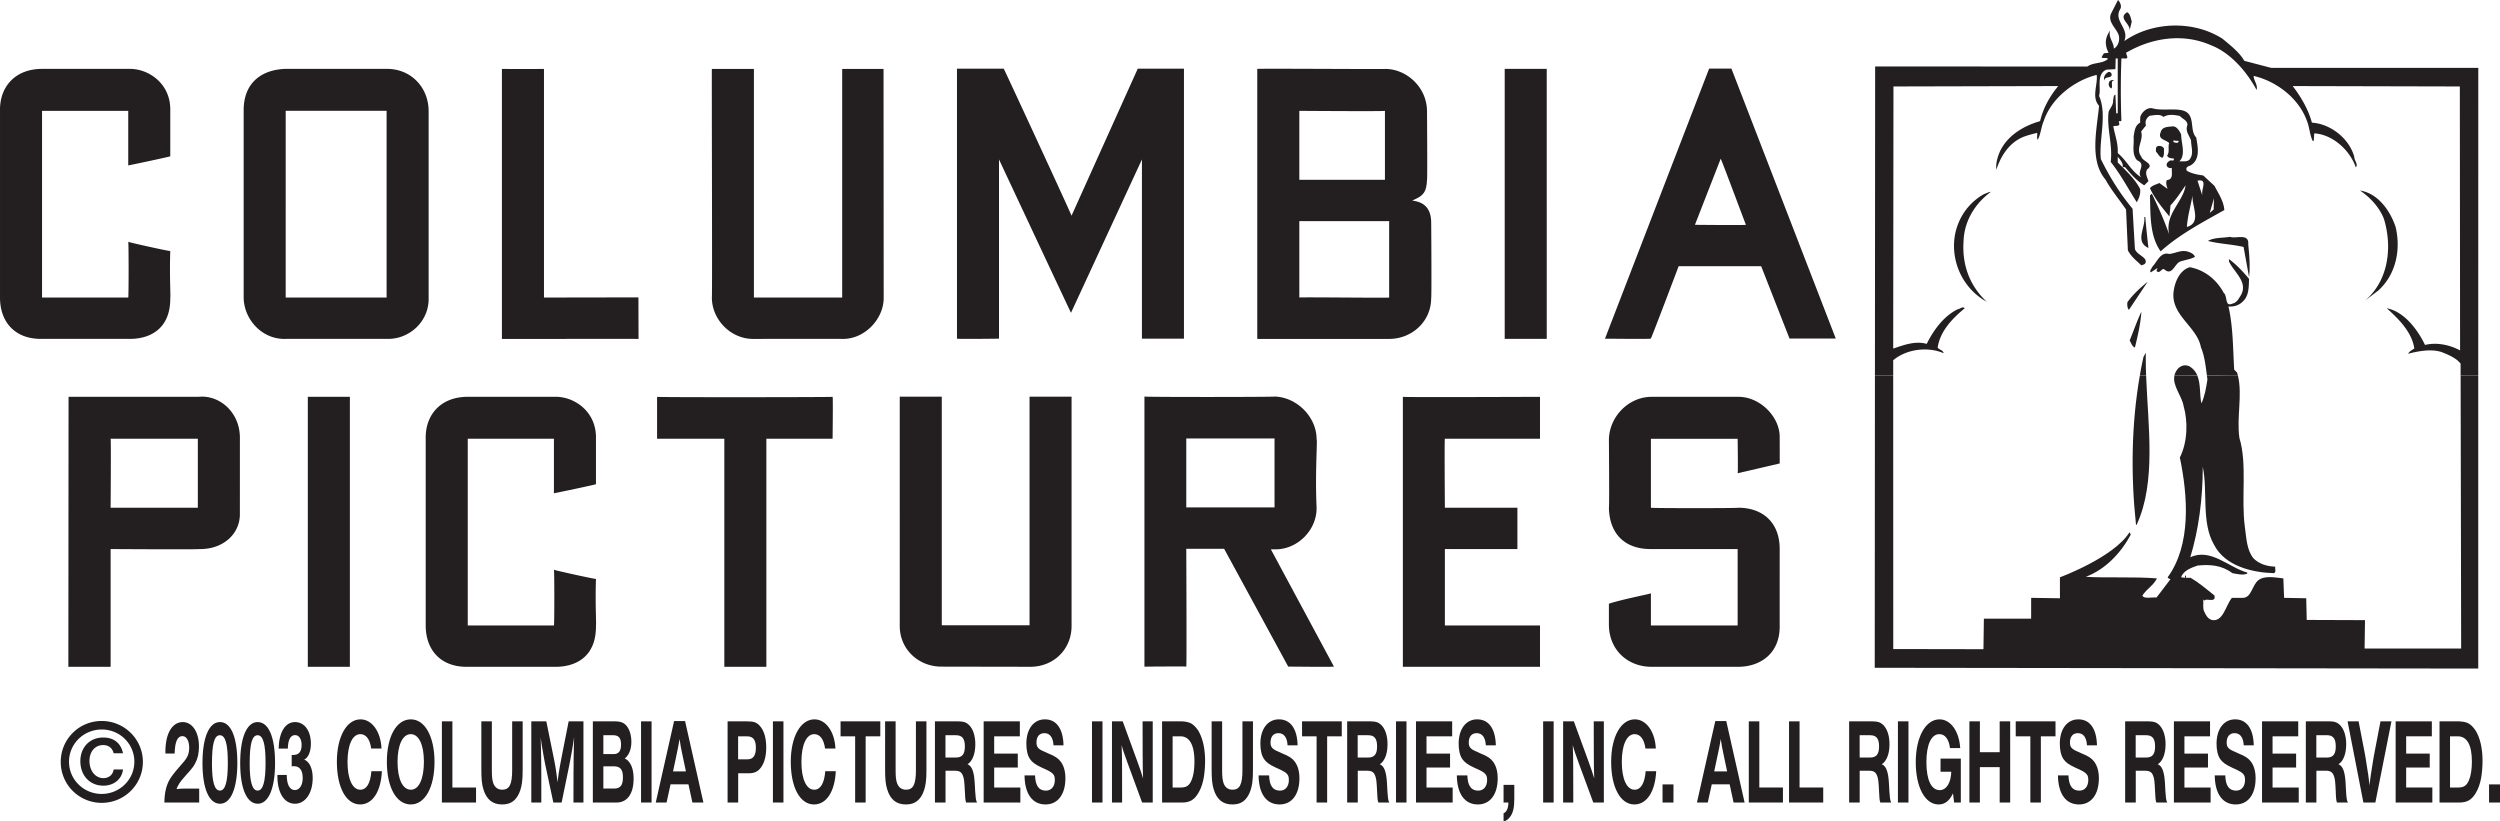 <svg xmlns="http://www.w3.org/2000/svg" width="551.264" height="181.125"><defs><clipPath id="a"><path d="M331 173h3v8.121h-3zm0 0"/></clipPath><clipPath id="b"><path d="M548 172h3.262v5H548Zm0 0"/></clipPath></defs><path fill="#231f20" fill-rule="evenodd" d="M473.23 82.82c.421 11.13 2.257 23.457-2.063 32.84v.113l-.172-.113c-1.172-10.992-.996-22.242.844-32.82zm6.245 0c-.484 2.235 1.633 4.465 2.008 6.653 1.027 3.55.86 8.086-.812 11.41 1.78 8.535 2.523 19.258-2.688 26.414.055.289.399.289.625.398-.738 1.04-2.12 2.762-3.094 4.07-.687-.16-2.863.407-3.097-.46.976-1.485 2.41-2.176 3.207-3.766-4.98-.414-11.395-.066-15.692-.352 4.297-1.609 7.727-5.218 9.91-9.289-.109-.171-.109-.347-.28-.515-3.5 5.562-15.333 9.914-15.333 9.914v4.625l-6.344-.094-.008 4.586h-10.421l-.094 6.738-19.887-.035-.015-60.293-4.028-.004-.043 64.43 133.078.172V82.824l-3.886-.004.117 60.188h-21.29l.087-6.262-12.848-.047-.11-4.777-4.878-.094-.168-4.289c-1.723-.176-4.07-.7-5.508.395-1.43 1.148-1.492 3.832-3.383 3.894h-2.457c-1.387 1.715-1.95 5.442-4.469 4.871-.921-.285-1.386-1.261-1.726-2.066-.223-.742-.055-1.656-.121-2.461l.234.281c.399-.687 2.637.637 2.238-1.148-1.722-1.371-3.386-2.809-5.273-3.895h-1.035c0-.176.117-.394-.059-.508h-.117v.508l-.86-.113c.403-1.434 2.352-2.172 3.61-2.586 2.7-.285 5.332-.11 7.688 1.676 1.027.172 2.234.515 3.273.11v-.24c-4.07-1.132-8.09-5.487-12.559-3.37 1.832-5.965 2.758-12.903 2.758-19.953 1.137 5.504-.351 12.27 2.461 17.144 2.406 4.762 8.477 6.18 13.23 6.309.579-.285.176-.977.294-1.438-1.782-.062-3.438-.523-4.762-1.785-1.547-1.824-1.594-4.52-1.945-6.984-.864-6.371.574-13.813-1.2-19.602-.656-4.625.711-9.515-.332-13.773l-6.836.015c.043.282.07.57.118.864-.293 1.832-.575 3.613-1.325 5.27-.43-1.75-.12-4.2-.894-6.102l-5.059-.032"/><path fill="#231f20" fill-rule="evenodd" d="m413.432 82.82.047-68.168 46.79.024c1.327-.977 3.324-.574 4.53-1.664-.113-.403-.972-.055-1.374-.344.05-.227.343-.688.515-.918l1.024-.113c-.453-.801-.797-2.063-.512-3.149a5.092 5.092 0 0 1 .86-1.781c-.512 1.543.804 2.578.804 4.012.918-.457 1.434-1.887 1.031-3.098-.625-1.543-2.57-2.976-1.55-4.812L467.033 0c.46.46.91 1.379.46 2.063-1.495 2.582 2.114 4.187.919 6.996 6.125-4.297 15.191-4.645 21.66-.52 1.719 1.438 3.73 2.984 4.816 4.875l5.903 1.547h45.687l-.011 67.863-3.887-.004-.008-2.636c-.914-1.2-2.633-1.946-4.125-2.524-2.238-.797-5.278-.226-7.45.348.227-.457.86-.856 1.376-1.145-.516-3.613-3.442-6.535-6.075-8.886 3.786.687 6.82 4.703 8.43 8.082 2.633-.633 5.492 0 7.734 1.207l-.054-58.2-36.856-.09c1.77 2.29 3.434 5.098 4.242 8.079h.165c4.074.343 8.082 3.55 9.171 7.508 0 .855.918 1.664.344 2.347-1.316-3.84-5.156-7.277-9.168-7.504l-.113 1.66h-.234c-.688-1.433-.688-3.093-1.313-4.53-1.832-4.981-6.762-8.65-11.7-9.798 0 1.09.977 1.946.638 3.094-2.059-3.898-5.676-8.137-9.91-9.8-6.255-2.805-13.188-1.72-18.868 1.605l.29.972c-.048.516-.86.176-1.313.29a182.034 182.034 0 0 0 0 13.699c-.235.343-.7-.172-.524.457.352.972-.91.574-1.261.804.351 1.95 1.086 3.72.976 5.903 2.008 1.656 2.93 3.957 5.156 5.328-1.086-1.262 1.262-2.809-.851-3.723-1.324-1.375-.637-3.5-.813-5.16.176-1.148.293-2.578 1.438-3.152.058-.52-.05-1.032.11-1.492.402-.918 1.378-1.829 2.472-1.715 2.062.629 4.812 0 6.816.507 2.985.81 1.371 4.36 2.985 5.961.343 2.125.976 4.88-1.32 6.196-.575.168-1.087.46-.75 1.148 1.09.63 2.347.856 3.609 1.031l2.472 2.29c.914 1.718 2.059 3.44 2.176 5.332-4.527 2.578-9.805 5.277-14.039 9.113-2.41-3.383-2.234-7.965-2.355-12.324l.406-.403c1.437 2.926 2.746 5.906 3.836 9-1.028-4.531 3.16-7.222 3.61-10.832-1.028 1.488-2.067 3.094-3.325 4.414l-.227 2.465c-1.543-1.89-3.27-3.957-4.3-6.246.574-.687 1.382-.805 2.07-1.148l1.832 1.316c-.238-.574-.461-1.43-.172-1.95 1.488-.167 1.035-1.6 1.086-2.695-.34.118-.86 0-1.086-.402-.223-.566.285-.969.57-1.137.399-.343 1.028.278.977-.52-.348-.058-1.262 0-1.488-.69.625-.747.113-1.887.453-2.696-.63-.797-2.574-.742-1.887-2.398.29-1.266 1.66-1.207 2.695-1.32.91 0 1.485 1.085 1.825 1.773 0 1.89 1.101 4.472-.395 5.96.633-.109 2.004.29 2.465-.741.687-1.149.117-2.579.117-3.903-.402-1.086-1.328-2.058-.8-3.375.05-1.039-1.098-1.32-1.673-2.011-1.203-.227-2.523-.458-3.609.23-.734-.742-2.172-.34-2.98-.285-.743.398-1.2 1.32-.856 2.12L472.131 29c.633 1.95-1.37 3.785.059 5.563.227 1.03 2.984 1.55 1.262 2.804-.512.867.05 1.778.289 2.582l-.926.918c-1.71-1.027-2.91-2.465-4.234-4.012h-.52c.176-.859-.566-1.66-1.086-2.292v1.261c1.774 1.778 3.785 3.61 4.93 5.844.172 1.031-.285 2.18-.738 2.926-1.895-2.985-3.508-6.078-5.739-8.883.461-3.953-.918-7.398-.465-11.066.348-.856 1.098-1.543.985-2.579.168-.398 0-1.03.512-1.199l.175 4.121h.34v-12.09h-.453l-.062 2.348-2.008.117c-2.29 1.032-1.086 4.125-1.598 5.785 1.832 4.07-.066 9.688.395 13.93 1.89 3.84 4.129 7.508 6.996 10.95l.515 8.882c.457 1.38 2.918 1.832 2.293 3.149-.238.289-.465.289-.863.464-1.195-1.148-2.234-1.89-2.984-3.328l-.399-8.996c-1.488-2.18-3.27-4.3-4.531-6.594-3.61-4.238-1.887-11.12-1.422-16.277-1.723-1.89-.238-4.695-.523-6.816-4.985 1.258-10.028 5.156-11.688 10.203-.574 1.312-.637 2.918-1.324 4.12-.223-.456-.05-1.026-.11-1.546-1.09.285-2.636.629-3.835 1.262-2.758 1.488-4.309 4.238-5.168 6.879-.164-1.434.289-2.922.859-4.184 1.723-3.496 5.332-5.559 8.781-6.531.684-2.813 2.059-5.39 4.004-7.738l-36.332.09-.058 57.796c2.12-.691 4.753-1.781 7.39-1.035 1.434-2.922 3.727-6.129 6.813-7.621.527-.059 1.152-.742 1.562-.23-2.824 2.351-5.394 5.043-5.965 8.656.399.574 1.196.52 1.317 1.258-3.383-1.489-8.137-.973-11.117 1.55v3.383zm58.407 0a88.39 88.39 0 0 1 .812-4.125l.516-.918c-.028 1.641 0 3.317.062 5.032zm12.695 0c-.344-.804-.883-1.539-1.793-2.062-.926-.399-1.785-.168-2.469.515-.445.516-.687 1.036-.797 1.551zm8.937 0a10.271 10.271 0 0 0-.191-.687l-.629-.63c-.285-4.815-.23-9.401-1.262-13.929 1.207.117 2.47-.285 3.329-1.258 1.21-1.261 1.14-3.097 1.21-4.816-1.261-1.547-2.82-3.207-4.421-4.355v.515c1.144 2.465 4.582 4.758 2.351 7.852-.344.629-.863 1.32-1.605 1.433-1.723.805-1.028-1.664-1.895-2.347-1.598-2.985-4.297-5.102-7.504-5.676-2.125.629-3.16 2.984-3.496 4.933-1.035 5.555 5.098 8.02 5.957 12.72.809 1.917 1.035 4.062 1.32 6.23zM470.065 4.762l-.504 2.062c.395-1.55-2.703-2.808-.511-4.129.683.344.793 1.32 1.015 2.067zm-4.469 11.46c.293 1.262-1.546.403-1.546 1.548-.332-.801.226-1.547.859-1.891.289-.063.52.055.687.344zm.63 1.548c-.962-.055-.278 1.207-.63 1.718-.57-.172-.742-.918-.507-1.433.285-.403.734-.516 1.136-.285zm10.96 15.015c-.066.688.11 1.488-.347 2.004-.688-.113-.98-.91-1.442-1.375 0-.457-.11-.973.403-1.203.574-.113 1.152.062 1.386.574zm51.059 17.254c1.207 5.043.055 10.543-3.84 14.04l-2.863 2.179c5.156-4.414 6.02-11.805 4.125-17.996-.973-2.524-3.035-4.758-5.274-6.25 4.012.633 6.653 4.472 7.852 8.027zm-89.238-7.738c-3.434 2.52-5.848 6.36-6.02 10.715-.394 5.277 1.262 9.918 5.098 13.527-4.582-2.52-7.328-7.45-7.215-12.664.11-4.59 2.582-8.824 6.586-11.063.515-.171.976-.46 1.55-.515zm34.046 5.562c.172 2.176.45 4.696.688 6.817-3.098-1.434-.574-4.532-.926-6.817zm22.696 6.016c.23 2.289.465 4.812.18 7.223l-1.211-6.649c-2.81-.633-5.098-.633-7.856-1.32 1.324-.801 3.211-.633 4.871-.914 1.211.515 4.246-.918 4.016 1.66zm-11.746 2.754c-.86.512-2.188.683-3.207 1.027-1.262.399-1.785 3.27-3.5 1.774-.637-.512-1.035 1.148-1.782.289l.235-.63-1.496.973c-.34-.398.234-.859.351-1.254 1.086-1.097 1.77-3.332 3.719-2.812 1.438-.117 2.758-1.09 4.418-.406.512.176 1.086.52 1.262 1.039zM469.44 68.324c-.39-.406-.39-1.148-.344-1.668 1.149-1.656 2.98-3.32 4.473-4.523zm1.32 8.309c-.624-.23-.804-.973-1.152-1.551.86-2.121 1.61-4.293 2.582-6.36-.176 2.637-.8 5.333-1.43 7.91zm9.633-45.567c.051.633-.746.403-1.035.29-.226-.118-.117-.344.051-.407.41.176.523.063.984.117zm5.207 11.75v.23l-1.035-3.206c2.297-.465.863 1.828 1.035 2.976zm-3.382 7.223c.175-2.465.859-4.7 1.261-6.992-.285 2.234 2.121 6.074-1.261 6.992zm5.046-3.098.922-3.207-.062 2.465-.86.742M341.065 74.723c-.117 0-9.43.015-9.27 0V15.19h9.27zM28.39 15.19c4.403-.125 9.27 3.297 9.157 9.121V34.46c-.118.113-9.157 2.016-9.27 2.016V24.44H9.272v41.164h19.004c.113 0 .113-12.289 0-12.289.113.13 9.27 2.157 9.27 2.032-.188 5.468.113 10.257 0 10.257.113 7.22-4.868 9.247-9.27 9.118H9.272c-5.793.129-9.27-3.547-9.27-9.118V24.441c-.113-5.32 3.36-9.25 9.27-9.25zm286.274 9.383c0-.129.113 15.07 0 15.07-.125 2.786-.817 3.547-3.25 4.56.683.218 4.058.253 4.168 4.683.015.183.125 16.847 0 16.847 0 5.2-4.29 9-9.266 9h-29.082V15.2c0-.125 28.297.086 28.277 0 4.512 0 9.153 3.926 9.153 9.375zm-9.278-.129v15.2h-18.878v-15.2c-.125 0 18.933.14 18.878 0zm.93 24.317v16.847c0 .125-19.586-.125-19.808 0V48.762zm98.48 25.89H394.6l-6.254-15.957h-18.191c-.023.063-6.023 15.957-6.14 15.957.117.172-10.087 0-10.114.043l22.973-59.57h4.914zm-19.808-25.078c0 .114-11.125 0-11.246 0l5.68-14.566c.117 0 5.566 14.68 5.566 14.566zM221.331 15.141c.113.125 15.062 32.43 14.945 32.43l14.606-32.43h10.187v59.535h-9.266V35.16L236.16 68.973c-.047-.036-15.875-33.813-15.875-33.813v39.516c.125 0-9.219.125-9.266 0V15.14c.07.015 10.313 0 10.313 0zM119.948 65.609l20.828-.035.027 9.16c.028-.011-20.113 0-30.128 0V15.2c.144.016 9.136.016 9.273 0zm46.293 0h19.465V15.195h9.12l.032 50.54c0 4.558-4.168 9.12-9.152 8.995-.219-.007-19.465 0-19.465 0-4.984.125-9.27-4.18-9.27-9.12.114-.13-.058-50.415 0-50.415h9.27zM94.518 24.563v41.164c.118 5.066-4.172 9.12-9.156 8.996H63.116c-5.215.25-9.27-4.18-9.387-8.996V24.309c0-6.332 4.29-8.993 9.27-9.122.117-.003 22.25 0 22.363 0 5.219 0 9.156 4.028 9.156 9.376zm-9.27-.13v41.169h-22.25V24.434Zm254.33 72.317h-20.973c-.12 0 0 15.207 0 15.207h15.992v9.113h-15.992v16.844h20.973v9.117H309.34V87.504c.109.125 30.238 0 30.238 0zm43.582-9.246c4.867-.129 9.383 4.43 9.273 8.992 0 .125.024 5.809 0 5.7l-9.273 2.16c.117.124 0-7.606 0-7.606h-19.125v15.207c.121.121 19.36.121 19.242 0 5.559 0 9.266 3.406 9.156 9.367 0 .246-.008 16.414 0 16.59.11 6.215-4.312 9.117-9.156 9.117h-19.121c-5.09 0-9.266-3.554-9.383-9.117v-4.797c3.153-1.023 9.262-2.172 9.262-2.3v7.097h19.125V121.07h-19.234c-5.446 0-9.036-3.172-9.153-9.113.117 0 0-15.082 0-15.082.117-5.066 4.399-9.371 9.383-9.371h19.004zm-199.57 0c.117-.04 0 9.234 0 9.246h-14.602v50.281h-9.27V96.75H144.89v-9.246c.09.125 38.817.086 38.7 0zm24.078 50.375h19.351V87.465h9.27v50.543c0 5.191-3.942 8.988-9.04 9.023l-19.69-.035c-4.876 0-9.16-3.676-9.16-8.988V87.465h9.269zm-130.52 9.152c-.117 0-9.433.016-9.273 0V87.496h9.273zM43.741 87.504c4.633-.508 9.27 3.418 9.156 9.246 0 0 0 16.59-.004 16.656.004 4.242-3.59 7.79-9.039 7.664.117.125-19.46 0-19.46 0v25.961h-9.321l.043-59.527zm-.117 9.246v15.207h-19.23c0 .121.113-15.207 0-15.207zm78.636-9.254c4.403-.129 9.266 3.297 9.153 9.117v10.153c-.113.113-9.152 2.004-9.27 2.004V96.746h-19v41.168h19c.118 0 .118-12.285 0-12.285.118.125 9.27 2.14 9.27 2.02-.184 5.468.113 10.265 0 10.265.113 7.219-4.863 9.242-9.27 9.117h-19c-5.797.125-9.273-3.554-9.273-9.117V96.746c-.117-5.324 3.36-9.25 9.273-9.25zm158.782-.055c4.984.133 9.273 4.567 9.273 9.38.235.12-.363 7.265 0 15.07.113 4.937-4.164 9.242-9.039 9.242h-1.043l13.906 25.851c0 .121-10.082 0-10.082 0l-14.132-25.976h-8.344s.117 26.097 0 25.976c-.16-.05-9.27 0-9.227.028v-59.57c.07.132 28.551.117 28.688 0zm0 9.25v15.2H261.58v-15.2h19.46M25.053 169.672c-.136 1.148-1.046 1.914-2.261 1.914-1.746 0-3.063-1.613-3.063-3.774 0-2.093 1.239-3.519 3.016-3.519 1.207 0 2.039.652 2.308 1.805h2.07c-.484-2.258-2.01-3.473-4.378-3.473-2.961 0-5.027 2.164-5.027 5.223 0 3.168 2.097 5.394 5.074 5.394 2.343 0 4.093-1.457 4.332-3.57zm4.57-1.7c0 3.926-3.226 7.094-7.202 7.094-3.977 0-7.203-3.168-7.203-7.093 0-3.946 3.226-7.114 7.23-7.114 3.98 0 7.176 3.168 7.176 7.114zm1.884.032c0-4.969-4.059-9.024-9.086-9.024-5 0-9.028 4.024-9.028 9.024a9.015 9.015 0 0 0 9.028 9.031c5.027 0 9.086-4.035 9.086-9.031"/><path fill="#231f20" d="M43.92 173.887h-3.214c-.668 0-.992.03-1.79.11.348-.919.817-1.638 1.759-2.68l.496-.57.527-.579c.75-.875.973-1.172 1.293-1.758.594-1.07.883-2.312.883-3.816 0-3.164-1.473-5.375-3.567-5.375-2.351 0-3.84 2.523-3.84 6.558 0 .082 0 .207.016.383h2.028c.054-2.586.617-3.847 1.714-3.847.88 0 1.493 1.023 1.493 2.55 0 1.309-.356 2.176-1.38 3.325l-.89 1.03c-1.137 1.31-1.684 2.036-2.133 2.837-.699 1.277-1.05 2.918-1.07 4.906h7.676v-3.074"/><path fill="#231f20" fill-rule="evenodd" d="M48.48 162.121c1.214 0 1.757 1.906 1.757 6.102 0 4.136-.555 6.105-1.738 6.105-1.2 0-1.758-1.914-1.758-5.902 0-4.43.508-6.278 1.738-6.305zm.019-2.902c-2.403 0-3.852 3.39-3.852 9.035 0 5.633 1.438 8.976 3.883 8.976 2.363 0 3.805-3.39 3.805-8.976 0-5.723-1.407-9.035-3.836-9.035m8.301 2.902c1.214 0 1.757 1.906 1.757 6.102 0 4.136-.558 6.105-1.742 6.105-1.195 0-1.758-1.914-1.758-5.902 0-4.43.512-6.278 1.743-6.305zm.015-2.902c-2.398 0-3.851 3.39-3.851 9.035 0 5.633 1.441 8.976 3.882 8.976 2.368 0 3.809-3.39 3.809-8.976 0-5.723-1.414-9.035-3.84-9.035"/><path fill="#231f20" d="M61.44 165.066h2.031c.028-1.921.59-2.976 1.582-2.976.875 0 1.454.867 1.454 2.176 0 1.48-.61 2.21-1.84 2.21h-.348v2.52c.207-.043.285-.043.512-.043 1.246 0 1.918.91 1.918 2.598 0 1.593-.703 2.664-1.727 2.664-1.148 0-1.793-1.215-1.793-3.34h-2.047l-.015.25c0 3.738 1.52 6.105 3.886 6.105 2.286 0 3.899-2.351 3.899-5.68 0-2.066-.7-3.593-1.871-4.054.898-.406 1.472-1.777 1.472-3.5 0-2.836-1.418-4.777-3.484-4.777-2.176 0-3.55 2.222-3.629 5.847m22.77 4.989h-2.32c-.208 2.68-1.055 4.082-2.45 4.082-1.726 0-2.812-2.367-2.812-6.106 0-3.781 1.086-6.148 2.832-6.148 1.261 0 2.125 1.152 2.383 3.172h2.28c-.155-3.707-2.109-6.434-4.616-6.434-3.086 0-5.227 3.848-5.227 9.352 0 5.675 2.043 9.414 5.129 9.414 2.738 0 4.59-2.828 4.8-7.332"/><path fill="#231f20" fill-rule="evenodd" d="M90.57 161.883c1.792 0 2.905 2.336 2.905 6.074 0 3.813-1.113 6.18-2.87 6.18-1.829 0-2.946-2.352-2.946-6.164 0-3.707 1.137-6.09 2.91-6.09zm.034-3.262c-3.187 0-5.297 3.738-5.297 9.383 0 5.644 2.11 9.383 5.278 9.383 3.133 0 5.226-3.77 5.226-9.383 0-5.582-2.11-9.383-5.207-9.383"/><path fill="#231f20" d="M104.971 173.648h-5.214v-14.585H97.44v17.898h7.531v-3.313m10.282-14.585h-2.317v10.773c0 3.121-.613 4.3-2.18 4.3-.925 0-1.581-.452-1.949-1.335-.257-.684-.351-1.438-.351-2.965v-10.774h-2.317v10.532c0 2.176.106 3.363.461 4.476.688 2.246 2.032 3.317 4.114 3.317 1.582 0 2.632-.57 3.418-1.832.48-.774.812-1.797.972-2.977.114-.793.149-1.562.149-2.937v-10.578"/><path fill="#231f20" fill-rule="evenodd" d="M128.655 159.063h-3.262l-1.53 7.746c-.134.687-.274 1.46-.438 2.375-.239 1.37-.301 1.859-.48 3.312-.267-2.254-.509-3.812-.895-5.644l-1.582-7.79h-3.313v17.899h2.207v-5.79a329.117 329.117 0 0 0-.078-6.37l-.063-2.192c.13.93.22 1.641.305 2.098.098.55.235 1.355.43 2.441.144.809.258 1.391.351 1.805l1.711 8.008h1.825l1.675-8.168c.102-.523.227-1.137.356-1.867.3-1.668.43-2.395.734-4.395l-.047 1.336c-.02.805-.03 1.578-.05 2.34-.016.676-.028 1.594-.028 2.746-.02 1.113-.02 2.016-.02 2.66l-.015 5.348h2.207v-17.899m4.391 9.918h2.238c1.5 0 2.074.692 2.074 2.45 0 1.715-.574 2.457-1.945 2.441h-2.367zm0-6.859h2.12c1.27 0 1.778.613 1.778 2.098 0 1.418-.558 2.097-1.758 2.062h-2.14zm-2.32-3.059v17.899h5.226c2.367 0 3.762-1.941 3.762-5.266 0-1.64-.352-2.89-1.04-3.722-.277-.348-.367-.43-.914-.715.926-.738 1.458-2.047 1.458-3.684 0-1.676-.532-3.129-1.395-3.867-.543-.457-1.215-.645-2.3-.645h-4.798"/><path fill="#231f20" d="M143.675 159.063h-2.32v17.898h2.32v-17.899"/><path fill="#231f20" fill-rule="evenodd" d="M151.249 170.102h-2.84l.684-3.25c.378-1.75.558-2.668.753-3.895.188 1.336.332 2.11.72 3.895zm-.188-11.106h-2.418l-4.047 17.965h2.387l.875-4.004h3.95l.87 4.004h2.426l-4.043-17.965m11.696 3.364h1.949c1.344 0 1.969.785 1.969 2.503 0 1.75-.598 2.57-1.836 2.57h-2.082zm-2.32-3.298v17.899h2.335v-6.453h2.383c1.211 0 1.996-.38 2.652-1.29.77-1.058 1.149-2.558 1.149-4.417 0-2.067-.48-3.703-1.39-4.715-.673-.793-1.391-1.024-2.829-1.024h-4.3"/><path fill="#231f20" d="M172.757 159.063h-2.325v17.898h2.325v-17.899m11.539 10.993h-2.32c-.208 2.68-1.055 4.082-2.45 4.082-1.723 0-2.808-2.367-2.808-6.106 0-3.781 1.085-6.148 2.832-6.148 1.261 0 2.12 1.152 2.378 3.172h2.29c-.165-3.707-2.114-6.434-4.625-6.434-3.086 0-5.223 3.848-5.223 9.352 0 5.675 2.035 9.414 5.125 9.414 2.738 0 4.59-2.828 4.8-7.332m9.813-10.992h-8.762v3.296h3.215v14.602h2.317v-14.602h3.23v-3.297m10.176.001h-2.32v10.773c0 3.121-.602 4.3-2.172 4.3-.93 0-1.586-.452-1.953-1.335-.262-.684-.352-1.438-.352-2.965v-10.774h-2.32v10.532c0 2.176.11 3.363.465 4.476.687 2.246 2.035 3.317 4.109 3.317 1.578 0 2.637-.57 3.422-1.832.476-.774.812-1.797.976-2.977.114-.793.145-1.562.145-2.937v-10.578"/><path fill="#231f20" fill-rule="evenodd" d="M208.48 162.121h2.32c1.367 0 1.96.754 1.96 2.473 0 1.734-.609 2.48-2.062 2.445h-2.219zm-2.321-3.058v17.898h2.336v-7.016h2.074c.867 0 1.375.27 1.668.875.332.73.41 1.297.523 3.711.051 1.438.114 2.02.274 2.43h2.414l-.098-.191c-.144-.293-.254-1.106-.32-2.32l-.094-1.716c-.14-2.558-.605-3.82-1.586-4.214 1.075-.672 1.715-2.286 1.715-4.415 0-1.847-.496-3.359-1.39-4.242-.61-.597-1.235-.8-2.368-.8h-5.148"/><path fill="#231f20" d="M224.882 159.063h-7.98v17.898h8.093v-3.313h-5.774v-4.402h5.204v-3.074h-5.204v-3.813h5.66v-3.297m9.629 5.286c-.078-3.649-1.546-5.727-4.105-5.727-2.48 0-4.09 2.125-4.09 5.375 0 1.438.262 2.59.813 3.39.465.692 1.168 1.216 2.558 1.86l.977.441c1.566.754 1.933 1.168 1.933 2.293 0 1.45-.773 2.36-1.968 2.36-1.555 0-2.317-1.07-2.395-3.356h-2.32c.047 4.082 1.742 6.403 4.637 6.403 2.699 0 4.378-2.211 4.378-5.774 0-1.511-.347-2.742-1.023-3.656-.578-.754-1.242-1.219-2.777-1.832l-.723-.332c-1.46-.582-1.855-1.04-1.855-2.063 0-1.308.64-2.066 1.75-2.066 1.21 0 1.906.945 2.007 2.684h2.204m8.597-5.285h-2.32v17.898h2.32v-17.899m11.074.001h-2.238l.016 7.44.02 1.685.01 1.5c.036 1.058.036 1.132.063 1.94-.332-1.12-.683-2.144-1.41-4.132l-3.078-8.434h-2.371v17.899h2.238l-.011-7.633c0-1.941-.036-3.8-.098-5.035.098.352.16.598.207.762.164.566.219.691.742 2.148.219.645.363 1.02.399 1.133l3.171 8.625h2.34v-17.899"/><path fill="#231f20" fill-rule="evenodd" d="M258.57 162.36h1.71c2.027 0 3.098 1.906 3.098 5.562 0 1.719-.203 3.094-.64 4.117-.509 1.203-1.134 1.61-2.38 1.61h-1.789zm-2.325-3.298v17.899h4.355c1.727 0 2.715-.57 3.606-2.05.566-.915.96-2.036 1.199-3.298.2-1.023.324-2.55.324-3.812 0-2.824-.562-5.223-1.593-6.813-.567-.82-1.25-1.457-1.954-1.66a5.67 5.67 0 0 0-1.632-.265h-4.305"/><path fill="#231f20" d="M276.284 159.063h-2.32v10.773c0 3.121-.606 4.3-2.172 4.3-.93 0-1.586-.452-1.95-1.335-.257-.684-.355-1.438-.355-2.965v-10.774h-2.316v10.532c0 2.176.113 3.363.464 4.476.684 2.246 2.028 3.317 4.11 3.317 1.578 0 2.637-.57 3.414-1.832.484-.774.82-1.797.98-2.977.11-.793.145-1.562.145-2.937v-10.578m9.844 5.285c-.086-3.649-1.563-5.727-4.118-5.727-2.476 0-4.093 2.125-4.093 5.375 0 1.438.273 2.59.82 3.39.457.692 1.16 1.216 2.559 1.86l.968.441c1.57.754 1.938 1.168 1.938 2.293 0 1.45-.77 2.36-1.969 2.36-1.547 0-2.316-1.07-2.39-3.356h-2.32c.042 4.082 1.745 6.403 4.632 6.403 2.711 0 4.375-2.211 4.375-5.774 0-1.511-.34-2.742-1.016-3.656-.574-.754-1.246-1.219-2.785-1.832l-.719-.332c-1.453-.582-1.851-1.04-1.851-2.063 0-1.308.637-2.066 1.742-2.066 1.215 0 1.922.945 2.016 2.684h2.21m9.739-5.285h-8.758v3.296h3.207v14.602h2.328v-14.602h3.223v-3.297"/><path fill="#231f20" fill-rule="evenodd" d="M299.378 162.121h2.32c1.375 0 1.96.754 1.96 2.473 0 1.734-.605 2.48-2.058 2.445h-2.222zm-2.317-3.058v17.898h2.336v-7.016h2.07c.868 0 1.383.27 1.665.875.34.73.418 1.297.527 3.711.055 1.438.11 2.02.277 2.43h2.414l-.093-.191c-.153-.293-.262-1.106-.325-2.32l-.09-1.716c-.148-2.558-.613-3.82-1.593-4.214 1.078-.672 1.71-2.286 1.71-4.415 0-1.847-.491-3.359-1.382-4.242-.61-.597-1.234-.8-2.363-.8h-5.153"/><path fill="#231f20" d="M310.14 159.063h-2.313v17.898h2.312v-17.899m10.071.001h-7.977v17.898h8.086v-3.313h-5.766v-4.402h5.192v-3.074h-5.192v-3.813h5.657v-3.297m9.629 5.286c-.078-3.649-1.555-5.727-4.11-5.727-2.484 0-4.09 2.125-4.09 5.375 0 1.438.266 2.59.813 3.39.465.692 1.164 1.216 2.555 1.86l.976.441c1.57.754 1.934 1.168 1.934 2.293 0 1.45-.77 2.36-1.965 2.36-1.555 0-2.32-1.07-2.395-3.356h-2.32c.047 4.082 1.746 6.403 4.633 6.403 2.707 0 4.379-2.211 4.379-5.774 0-1.511-.344-2.742-1.016-3.656-.578-.754-1.25-1.219-2.789-1.832l-.715-.332c-1.457-.582-1.86-1.04-1.86-2.063 0-1.308.65-2.066 1.75-2.066 1.216 0 1.923.945 2.013 2.684h2.207"/><g clip-path="url(#a)" transform="translate(.003 .004)"><path fill="#231f20" d="M333.91 173.063h-2.37v3.894h1.07c-.028 1.281-.383 2.063-1.07 2.375v1.79c.515-.114.929-.38 1.35-.888.747-.91 1.02-2.078 1.02-4.113v-3.058"/></g><path fill="#231f20" d="M342.589 159.063h-2.317v17.898h2.317v-17.899m11.07.001h-2.23l.015 7.44.016 1.685.015 1.5c.031 1.058.031 1.132.063 1.94-.34-1.12-.688-2.144-1.41-4.132l-3.086-8.434h-2.364v17.899h2.243l-.02-7.633c0-1.941-.031-3.8-.101-5.035.101.352.167.598.214.762.157.566.22.691.73 2.148.231.645.372 1.02.403 1.133l3.18 8.625h2.332v-17.899m11.539 10.993h-2.32c-.215 2.68-1.059 4.082-2.442 4.082-1.73 0-2.82-2.367-2.82-6.106 0-3.781 1.09-6.148 2.832-6.148 1.262 0 2.121 1.152 2.383 3.172h2.285c-.156-3.707-2.11-6.434-4.621-6.434-3.09 0-5.227 3.848-5.227 9.352 0 5.675 2.043 9.414 5.125 9.414 2.735 0 4.59-2.828 4.805-7.332m3.812 2.914h-2.41v3.992h2.41v-3.992"/><path fill="#231f20" fill-rule="evenodd" d="M380.843 170.102h-2.852l.687-3.25c.391-1.75.563-2.668.758-3.895.188 1.336.332 2.11.719 3.895zm-.192-11.106h-2.422l-4.043 17.965h2.387l.879-4.004h3.95l.859 4.004h2.433l-4.043-17.965"/><path fill="#231f20" d="M393.147 173.648h-5.207v-14.585h-2.32v17.898h7.527v-3.313m8.883 0h-5.219v-14.585h-2.32v17.898h7.539v-3.313"/><path fill="#231f20" fill-rule="evenodd" d="M410.065 162.121h2.317c1.375 0 1.964.754 1.964 2.473 0 1.734-.609 2.48-2.062 2.445h-2.219zm-2.32-3.058v17.898h2.328v-7.016h2.09c.855 0 1.37.27 1.648.875.344.73.422 1.297.535 3.711.043 1.438.118 2.02.274 2.43h2.414l-.094-.191c-.144-.293-.258-1.106-.324-2.32l-.094-1.716c-.14-2.558-.61-3.82-1.586-4.214 1.075-.672 1.707-2.286 1.707-4.415 0-1.847-.484-3.359-1.382-4.242-.61-.597-1.23-.8-2.364-.8h-5.152"/><path fill="#231f20" d="M420.827 159.063h-2.324v17.898h2.324v-17.899m11.547 8.215H427.9v2.899h2.367c-.062 2.433-1.082 4.054-2.543 4.054-1.867 0-2.941-2.25-2.941-6.164 0-3.882 1.074-6.183 2.863-6.183 1.246 0 2.094 1.12 2.336 3.062h2.254c-.242-3.738-2.117-6.324-4.559-6.324-3.082 0-5.242 3.91-5.242 9.457 0 5.524 2.051 9.309 5.04 9.309 1.355 0 2.367-.758 3.171-2.442l.246 2.016h1.48v-9.684m10.885-8.214h-2.317v6.796h-4.363v-6.797h-2.313v17.899h2.313v-7.809h4.363v7.809h2.317v-17.899m9.996.001h-8.774v3.296h3.223v14.602h2.32v-14.602h3.23v-3.297m9.141 5.286c-.074-3.649-1.55-5.727-4.101-5.727-2.477 0-4.094 2.125-4.094 5.375 0 1.438.27 2.59.809 3.39.464.692 1.168 1.216 2.562 1.86l.973.441c1.57.754 1.941 1.168 1.941 2.293 0 1.45-.773 2.36-1.969 2.36-1.562 0-2.32-1.07-2.406-3.356h-2.32c.058 4.082 1.746 6.403 4.644 6.403 2.703 0 4.383-2.211 4.383-5.774 0-1.511-.36-2.742-1.023-3.656-.574-.754-1.254-1.219-2.79-1.832l-.71-.332c-1.461-.582-1.856-1.04-1.856-2.063 0-1.308.64-2.066 1.746-2.066 1.207 0 1.91.945 2.004 2.684h2.207"/><path fill="#231f20" fill-rule="evenodd" d="M470.932 162.121h2.317c1.37 0 1.957.754 1.957 2.473 0 1.734-.602 2.48-2.059 2.445h-2.215zm-2.324-3.058v17.898h2.34v-7.016h2.066c.875 0 1.387.27 1.672.875.336.73.41 1.297.52 3.711.055 1.438.113 2.02.281 2.43h2.41l-.09-.191c-.152-.293-.265-1.106-.328-2.32l-.09-1.716c-.148-2.558-.613-3.82-1.59-4.214 1.079-.672 1.72-2.286 1.72-4.415 0-1.847-.505-3.359-1.391-4.242-.614-.597-1.235-.8-2.364-.8h-5.156"/><path fill="#231f20" d="M487.327 159.063h-7.969v17.898h8.094v-3.313h-5.774v-4.402h5.196v-3.074h-5.196v-3.813h5.649v-3.297m9.641 5.286c-.082-3.649-1.551-5.727-4.11-5.727-2.484 0-4.098 2.125-4.098 5.375 0 1.438.27 2.59.817 3.39.465.692 1.172 1.216 2.555 1.86l.976.441c1.567.754 1.934 1.168 1.934 2.293 0 1.45-.766 2.36-1.965 2.36-1.555 0-2.32-1.07-2.39-3.356h-2.325c.047 4.082 1.746 6.403 4.633 6.403 2.707 0 4.379-2.211 4.379-5.774 0-1.511-.344-2.742-1.02-3.656-.574-.754-1.246-1.219-2.781-1.832l-.715-.332c-1.46-.582-1.863-1.04-1.863-2.063 0-1.308.64-2.066 1.746-2.066 1.215 0 1.926.945 2.016 2.684h2.21m9.805-5.285h-7.98v17.898h8.094v-3.313h-5.774v-4.402h5.195v-3.074h-5.195v-3.813h5.66v-3.297"/><path fill="#231f20" fill-rule="evenodd" d="M510.764 162.121h2.317c1.37 0 1.965.754 1.965 2.473 0 1.734-.602 2.48-2.067 2.445h-2.215zm-2.316-3.058v17.898h2.332v-7.016h2.074c.867 0 1.38.27 1.664.875.336.73.418 1.297.528 3.711.047 1.438.109 2.02.273 2.43h2.418l-.098-.191c-.152-.293-.254-1.106-.324-2.32l-.094-1.716c-.14-2.558-.605-3.82-1.582-4.214 1.07-.672 1.707-2.286 1.707-4.415 0-1.847-.496-3.359-1.386-4.242-.606-.597-1.23-.8-2.367-.8h-5.145m18.879 0h-2.418l-1.387 7.253c-.129.664-.449 2.664-.703 4.32a67.287 67.287 0 0 0-.336 2.587c-.098-1.106-.16-1.516-.289-2.504-.074-.43-.176-1.106-.32-1.989a83.102 83.102 0 0 0-.395-2.449l-1.394-7.219h-2.43l3.484 17.899h2.641l3.547-17.899"/><path fill="#231f20" d="M536.233 159.063h-7.98v17.898h8.093v-3.313h-5.773v-4.402h5.195v-3.074h-5.195v-3.813h5.66v-3.297"/><path fill="#231f20" fill-rule="evenodd" d="M540.245 162.36h1.71c2.036 0 3.11 1.906 3.11 5.562 0 1.719-.215 3.094-.644 4.117-.508 1.203-1.141 1.61-2.383 1.61h-1.793zm-2.317-3.298v17.899h4.352c1.727 0 2.715-.57 3.613-2.05.559-.915.961-2.036 1.196-3.298.191-1.023.324-2.55.324-3.812 0-2.824-.559-5.223-1.598-6.813-.562-.82-1.25-1.457-1.957-1.66-.441-.156-1.129-.265-1.625-.265h-4.305"/><g clip-path="url(#b)" transform="translate(.003 .004)"><path fill="#231f20" d="M551.262 172.965h-2.414v3.992h2.414v-3.992"/></g></svg>
